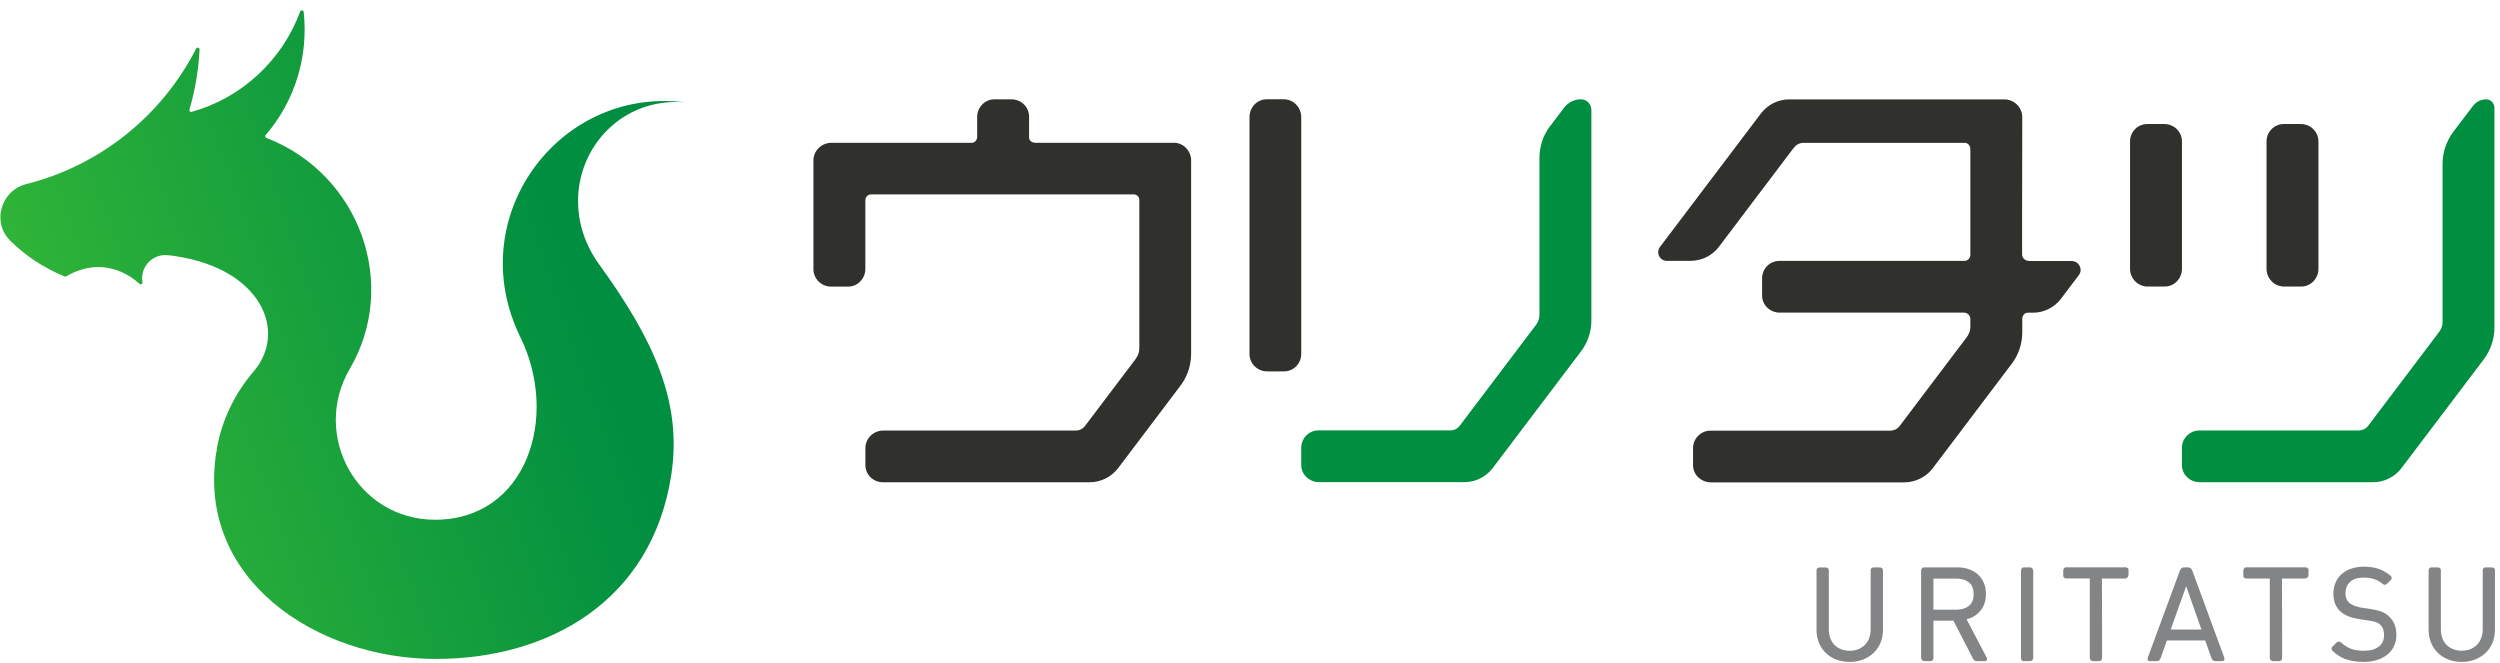 <svg width="362" height="96" viewBox="0 0 362 96" fill="none" xmlns="http://www.w3.org/2000/svg">
<g clip-path="url(#clip0_73_3002)">
<path d="M314.318 91.153L316.559 84.888L318.765 91.153H314.318ZM354.532 95.508C355.117 95.736 355.762 95.846 356.449 95.846C357.137 95.846 357.781 95.736 358.367 95.508C358.952 95.279 359.462 94.967 359.903 94.552C360.336 94.138 360.675 93.648 360.913 93.073C361.15 92.498 361.269 91.872 361.269 91.196V82.555C361.269 82.445 361.227 82.361 361.159 82.293C361.065 82.2 360.93 82.158 360.811 82.158H359.894C359.784 82.158 359.682 82.2 359.614 82.267C359.58 82.301 359.546 82.344 359.53 82.394C359.513 82.445 359.496 82.496 359.496 82.546V91.077C359.496 91.568 359.419 91.999 359.275 92.388C359.131 92.777 358.919 93.098 358.664 93.369C358.401 93.631 358.087 93.842 357.714 93.994C357.34 94.147 356.924 94.223 356.458 94.223C355.991 94.223 355.575 94.147 355.202 93.994C354.829 93.842 354.506 93.631 354.251 93.369C353.997 93.107 353.793 92.777 353.649 92.396C353.505 92.007 353.437 91.576 353.437 91.086V82.555C353.437 82.445 353.394 82.361 353.327 82.293C353.233 82.2 353.097 82.158 352.979 82.158H352.062C351.952 82.158 351.85 82.2 351.782 82.276C351.748 82.31 351.714 82.361 351.697 82.403C351.68 82.445 351.663 82.504 351.663 82.555V91.196C351.663 91.872 351.782 92.498 352.02 93.073C352.257 93.648 352.588 94.138 353.021 94.552C353.445 94.967 353.954 95.288 354.548 95.508H354.532ZM279.96 88.262C279.96 88.262 279.96 88.254 279.96 88.245V83.806C279.96 83.806 279.96 83.789 279.96 83.781H283.321C284.067 83.781 284.661 83.975 285.12 84.347C285.315 84.508 285.468 84.703 285.569 84.931C285.714 85.227 285.782 85.599 285.782 86.038C285.782 86.478 285.705 86.85 285.561 87.146C285.451 87.374 285.298 87.569 285.111 87.721C284.661 88.084 284.067 88.279 283.312 88.279C283.312 88.279 280.24 88.279 279.952 88.279L279.96 88.262ZM339.622 95.423C340.361 95.702 341.235 95.846 342.236 95.846C342.932 95.846 343.577 95.761 344.162 95.575C344.748 95.398 345.248 95.136 345.673 94.797C346.097 94.459 346.428 94.045 346.657 93.555C346.886 93.064 346.996 92.515 346.996 91.914C346.996 91.314 346.886 90.748 346.665 90.266C346.47 89.843 346.182 89.471 345.825 89.167C345.681 89.031 345.528 88.921 345.359 88.82C345.197 88.719 345.011 88.634 344.824 88.558C344.629 88.482 344.4 88.414 344.154 88.355C343.908 88.296 343.628 88.245 343.314 88.194C343.314 88.194 341.871 87.975 341.863 87.975C341.523 87.915 341.209 87.822 340.904 87.704C340.598 87.586 340.352 87.442 340.165 87.29C340.013 87.154 339.885 86.994 339.801 86.799C339.69 86.554 339.631 86.258 339.631 85.903C339.631 85.531 339.699 85.201 339.818 84.922C339.928 84.669 340.089 84.449 340.293 84.254C340.734 83.849 341.37 83.637 342.236 83.637C342.932 83.637 343.492 83.73 343.942 83.908C344.332 84.068 344.705 84.297 345.062 84.593C345.138 84.652 345.223 84.677 345.308 84.677C345.477 84.677 345.613 84.559 345.698 84.474L346.224 83.95C346.267 83.908 346.301 83.857 346.309 83.798C346.326 83.73 346.318 83.663 346.309 83.603C346.284 83.502 346.216 83.417 346.139 83.358C345.622 82.936 345.087 82.614 344.536 82.411C343.899 82.174 343.152 82.056 342.295 82.056C341.616 82.056 341.014 82.149 340.471 82.335C339.928 82.521 339.461 82.783 339.079 83.121C338.689 83.46 338.392 83.874 338.188 84.364C337.976 84.855 337.874 85.387 337.874 85.971C337.874 86.554 337.976 87.087 338.18 87.552C338.358 87.949 338.613 88.287 338.935 88.575C339.538 89.099 340.386 89.446 341.464 89.623L343.008 89.86C343.492 89.936 343.831 90.012 344.043 90.08C344.247 90.156 344.451 90.274 344.646 90.443C344.833 90.604 344.977 90.815 345.07 91.077C345.163 91.34 345.214 91.635 345.214 91.965C345.214 92.354 345.138 92.684 345.002 92.971C344.875 93.225 344.688 93.445 344.451 93.631C343.933 94.028 343.212 94.231 342.27 94.231C341.54 94.231 340.912 94.13 340.378 93.927C339.911 93.749 339.453 93.453 338.986 93.031C338.893 92.946 338.765 92.895 338.647 92.904C338.536 92.904 338.426 92.946 338.341 93.031L337.713 93.656C337.671 93.698 337.637 93.758 337.62 93.817C337.603 93.893 337.611 93.96 337.62 94.02C337.654 94.13 337.722 94.223 337.798 94.29C338.367 94.806 338.969 95.195 339.614 95.44L339.622 95.423ZM328.956 95.694C329.007 95.719 329.075 95.728 329.134 95.728H330.051C330.11 95.728 330.169 95.711 330.22 95.685C330.28 95.651 330.331 95.609 330.365 95.558C330.424 95.466 330.45 95.356 330.45 95.254C330.45 95.254 330.45 83.798 330.424 83.772H333.759C333.903 83.772 334.03 83.713 334.124 83.62C334.217 83.527 334.276 83.4 334.276 83.257V82.53C334.276 82.428 334.234 82.335 334.166 82.267C334.09 82.191 333.98 82.149 333.878 82.149H325.231C325.129 82.149 325.036 82.191 324.976 82.259C324.866 82.369 324.832 82.546 324.832 82.673V83.4C324.832 83.468 324.849 83.527 324.883 83.578C324.925 83.646 324.993 83.688 325.044 83.713C325.146 83.756 325.256 83.772 325.35 83.772H328.668V95.254C328.668 95.381 328.71 95.491 328.795 95.584C328.837 95.626 328.888 95.668 328.948 95.694H328.956ZM311.06 95.651C311.102 95.702 311.17 95.728 311.238 95.728C311.238 95.728 311.255 95.728 311.264 95.728H312.341C312.452 95.728 312.545 95.694 312.621 95.635C312.723 95.558 312.8 95.457 312.842 95.339L313.767 92.743C313.767 92.743 313.767 92.743 313.767 92.735C314.352 92.735 318.765 92.735 319.308 92.735L320.233 95.33C320.275 95.449 320.352 95.558 320.454 95.635C320.53 95.685 320.623 95.728 320.734 95.728H321.811C321.879 95.728 321.947 95.711 321.998 95.66C322.066 95.601 322.091 95.525 322.1 95.466C322.117 95.364 322.091 95.254 322.057 95.169L317.433 82.597C317.382 82.462 317.297 82.344 317.178 82.259C317.085 82.2 316.974 82.158 316.856 82.158H316.228C316.109 82.158 316.007 82.2 315.914 82.259C315.795 82.344 315.71 82.47 315.659 82.597L311.018 95.169C310.992 95.246 310.967 95.356 310.975 95.457C310.975 95.516 311.001 95.592 311.06 95.66V95.651ZM302.888 95.694C302.939 95.719 303.007 95.728 303.067 95.728H303.983C304.042 95.728 304.102 95.711 304.153 95.685C304.212 95.651 304.263 95.609 304.297 95.558C304.356 95.466 304.382 95.356 304.382 95.254C304.382 95.254 304.382 83.798 304.356 83.772H307.691C307.835 83.772 307.963 83.713 308.056 83.62C308.107 83.57 308.141 83.519 308.166 83.451C308.192 83.384 308.209 83.324 308.209 83.257V82.53C308.209 82.428 308.166 82.335 308.099 82.267C308.022 82.191 307.912 82.149 307.81 82.149H299.163C299.095 82.149 299.036 82.166 298.977 82.2C298.909 82.242 298.866 82.293 298.832 82.352C298.773 82.454 298.756 82.572 298.756 82.665V83.392C298.756 83.485 298.79 83.57 298.858 83.629C298.977 83.747 299.163 83.764 299.282 83.764H302.6V95.246C302.6 95.373 302.642 95.482 302.727 95.575C302.77 95.618 302.821 95.66 302.88 95.685L302.888 95.694ZM292.782 95.626C292.85 95.694 292.935 95.736 293.037 95.736H293.953C294.08 95.736 294.182 95.685 294.259 95.609C294.352 95.516 294.411 95.373 294.411 95.237V82.665C294.411 82.53 294.36 82.386 294.259 82.284C294.182 82.208 294.08 82.158 293.953 82.158H293.037C292.935 82.158 292.842 82.2 292.782 82.267C292.672 82.377 292.638 82.538 292.638 82.656V95.229C292.638 95.356 292.672 95.516 292.782 95.626ZM278.458 95.685C278.518 95.711 278.577 95.728 278.645 95.728H279.562C279.621 95.728 279.672 95.719 279.723 95.694C279.774 95.668 279.825 95.635 279.859 95.592C279.926 95.516 279.96 95.406 279.96 95.305V89.868H282.829C282.829 89.868 282.846 89.868 282.854 89.868L285.697 95.389C285.756 95.499 285.832 95.592 285.943 95.651C286.036 95.702 286.138 95.736 286.248 95.736H287.428C287.487 95.736 287.555 95.719 287.606 95.677C287.665 95.635 287.699 95.567 287.708 95.516C287.733 95.415 287.716 95.305 287.674 95.22L284.763 89.682C285.552 89.48 286.206 89.082 286.715 88.499C287.283 87.848 287.563 87.011 287.563 86.013C287.563 85.421 287.462 84.888 287.258 84.407C287.054 83.925 286.774 83.519 286.401 83.181C286.036 82.851 285.595 82.597 285.094 82.42C284.585 82.242 284.042 82.158 283.448 82.158H278.577C278.509 82.158 278.45 82.174 278.399 82.208C278.331 82.242 278.289 82.301 278.255 82.352C278.195 82.445 278.178 82.563 278.178 82.656V95.229C278.178 95.347 278.221 95.474 278.297 95.567C278.34 95.618 278.391 95.66 278.45 95.694L278.458 95.685ZM265.917 95.508C266.502 95.736 267.147 95.846 267.835 95.846C268.522 95.846 269.167 95.736 269.752 95.508C270.338 95.279 270.847 94.967 271.288 94.552C271.721 94.138 272.06 93.648 272.298 93.073C272.536 92.498 272.654 91.872 272.654 91.196V82.555C272.654 82.496 272.637 82.437 272.612 82.386C272.578 82.327 272.536 82.284 272.493 82.251C272.408 82.191 272.298 82.158 272.196 82.158H271.28C271.169 82.158 271.068 82.2 270.991 82.276C270.915 82.352 270.872 82.445 270.872 82.555V91.086C270.872 91.576 270.796 92.007 270.652 92.396C270.508 92.785 270.295 93.107 270.041 93.377C269.778 93.639 269.464 93.851 269.09 94.003C268.717 94.155 268.301 94.231 267.835 94.231C267.368 94.231 266.952 94.155 266.579 94.003C266.205 93.851 265.883 93.639 265.628 93.377C265.374 93.115 265.17 92.785 265.026 92.405C264.882 92.016 264.814 91.585 264.814 91.094V82.563C264.814 82.454 264.771 82.369 264.703 82.301C264.61 82.208 264.474 82.166 264.355 82.166H263.439C263.329 82.166 263.227 82.208 263.151 82.284C263.074 82.361 263.032 82.454 263.032 82.563V91.204C263.032 91.881 263.151 92.506 263.388 93.081C263.626 93.656 263.957 94.147 264.389 94.561C264.814 94.975 265.323 95.296 265.917 95.516V95.508Z" fill="#828485"/>
<path d="M359.997 14.384C359.234 14.384 358.521 14.756 358.063 15.365L356.085 17.969L355.254 19.068C354.236 20.421 353.684 22.069 353.684 23.76V46.622C353.684 47.155 353.489 47.67 353.166 48.093L342.907 61.663C342.585 62.094 342.059 62.331 341.516 62.331H318.486C317.077 62.331 315.94 63.464 315.94 64.868V67.345C315.94 68.74 317.12 69.822 318.52 69.822H343.637C345.249 69.822 346.768 69.061 347.736 67.776L353.684 59.922L358.317 53.792L359.624 52.067C360.634 50.731 361.194 49.099 361.194 47.425V15.635C361.194 14.959 360.676 14.384 359.997 14.384Z" fill="#008E41"/>
<path d="M335.711 20.48C335.711 19.085 334.565 17.96 333.165 17.96H330.679C329.296 17.96 328.193 19.102 328.193 20.48V38.911C328.193 40.323 329.321 41.49 330.738 41.49H333.225C334.625 41.49 335.711 40.306 335.711 38.911V20.48Z" fill="#30302D"/>
<path d="M315.948 20.48C315.948 19.085 314.803 17.96 313.403 17.96H310.916C309.533 17.96 308.43 19.102 308.43 20.48V38.911C308.43 40.323 309.559 41.49 310.976 41.49H313.462C314.862 41.49 315.948 40.306 315.948 38.911V20.48Z" fill="#30302D"/>
<path d="M293.726 37.761C293.217 37.761 292.809 37.347 292.801 36.848C292.775 34.726 292.818 29.442 292.826 16.98C292.826 15.542 291.655 14.392 290.213 14.392H259.054C257.433 14.392 255.914 15.187 254.938 16.481L253.81 17.977L250.865 21.875L240.368 35.749C239.741 36.578 240.318 37.77 241.353 37.77H244.781C246.402 37.77 247.938 37.017 248.905 35.732L254.624 28.157L255.142 27.48L259.376 21.875L259.749 21.393C260.08 20.962 260.581 20.683 261.124 20.683H284.502C284.977 20.683 285.308 21.122 285.308 21.604V36.908C285.308 37.389 284.918 37.778 284.434 37.778H257.645C256.253 37.778 255.15 38.928 255.15 40.315V42.792C255.15 44.187 256.321 45.269 257.721 45.269H284.392C284.892 45.269 285.308 45.675 285.308 46.174V47.332C285.308 47.873 285.113 48.389 284.782 48.829L275.066 61.689C274.743 62.111 274.243 62.356 273.708 62.356H247.691C246.291 62.356 245.154 63.489 245.154 64.893V67.37C245.154 68.774 246.351 69.847 247.759 69.847H275.711C277.34 69.847 278.884 69.095 279.86 67.801L283.976 62.365L285.308 60.598L290.433 53.817L291.299 52.684C292.3 51.365 292.826 49.75 292.826 48.102V46.174C292.826 45.709 293.149 45.278 293.615 45.278H294.379C295.983 45.278 297.493 44.508 298.452 43.232L299.733 41.532L301.015 39.841C301.66 38.996 301.023 37.795 299.963 37.795H293.726V37.761Z" fill="#30302D"/>
<path d="M224.686 17.969L224.406 18.332C223.413 19.643 222.913 21.258 222.913 22.906V45.608C222.913 46.14 222.717 46.647 222.395 47.07L211.364 61.655C211.041 62.077 210.541 62.323 210.006 62.323H190.896C189.513 62.323 188.419 63.472 188.419 64.859V67.336C188.419 68.74 189.615 69.814 191.024 69.814H212.076C213.672 69.814 215.182 69.044 216.15 67.767L226.731 53.783L228.929 50.883C229.905 49.598 230.431 48.026 230.431 46.411V15.923C230.431 15.077 229.76 14.376 228.912 14.376C227.961 14.376 227.053 14.832 226.485 15.593L224.694 17.96L224.686 17.969Z" fill="#008E41"/>
<path d="M188.42 16.963C188.42 15.551 187.299 14.376 185.882 14.376H183.405C182.004 14.376 180.927 15.568 180.927 16.963V51.247C180.927 52.642 182.064 53.775 183.464 53.775H185.942C187.325 53.775 188.42 52.625 188.42 51.247V16.963Z" fill="#30302D"/>
<path d="M172.483 23.27C172.483 21.858 171.388 20.674 169.971 20.674H149.911C149.445 20.674 149.012 20.361 149.012 19.905V16.886C149.012 15.5 147.866 14.384 146.466 14.384H143.98C142.588 14.384 141.494 15.55 141.494 16.946V19.812C141.494 20.268 141.163 20.674 140.704 20.674H120.415C118.981 20.674 117.785 21.799 117.785 23.227V38.962C117.785 40.365 118.922 41.498 120.331 41.498H122.817C124.217 41.498 125.303 40.323 125.303 38.928V28.994C125.303 28.529 125.668 28.148 126.135 28.148H164.159C164.6 28.148 164.973 28.478 164.973 28.918V50.427C164.973 50.976 164.786 51.517 164.455 51.965L157.115 61.671C156.81 62.077 156.343 62.339 155.834 62.339H127.917C126.5 62.339 125.312 63.455 125.312 64.876V67.353C125.312 68.731 126.449 69.83 127.832 69.83H157.803C159.424 69.83 160.942 69.052 161.918 67.767L166.017 62.348L170.972 55.787C171.965 54.468 172.474 52.853 172.474 51.204V23.27H172.483Z" fill="#30302D"/>
<path d="M99.057 14.83C99.057 14.83 99.072 14.8 99.057 14.8C80.791 12.61 66.881 31.573 75.349 48.824C81.035 60.4 76.238 75.257 63.012 75.257C51.717 75.257 45.028 63.014 50.66 53.392C57.79 41.202 52.142 25.224 38.574 19.967C38.407 19.898 38.354 19.694 38.468 19.558C42.778 14.542 44.67 8.065 43.971 1.724C43.941 1.451 43.561 1.413 43.469 1.663C40.885 8.694 35.032 14.163 27.75 16.201C27.553 16.254 27.37 16.073 27.431 15.876C28.252 13.072 28.746 10.171 28.898 7.171C28.913 6.89 28.526 6.792 28.396 7.05C23.357 16.898 14.364 23.997 3.822 26.649C0.127 27.581 -1.226 32.164 1.48 34.846C3.662 37.013 6.315 38.793 9.37 40.035C9.446 40.066 9.538 40.058 9.614 40.013C9.963 39.793 10.336 39.604 10.716 39.429C10.746 39.414 10.784 39.407 10.815 39.392C10.838 39.384 10.86 39.369 10.883 39.361C15.292 37.551 18.667 39.695 20.21 41.104C20.392 41.27 20.681 41.104 20.636 40.869C20.407 39.672 20.894 38.589 21.578 37.899C22.125 37.354 22.749 37.104 23.265 36.998C23.965 36.854 24.687 36.99 25.394 37.089C37.875 38.952 41.592 47.99 36.796 53.703C36.788 53.71 36.758 53.733 36.773 53.733C36.788 53.733 36.758 53.756 36.742 53.771C34.044 56.9 32.151 60.726 31.399 64.953C31.384 65.052 31.353 65.142 31.384 65.241C31.384 65.256 31.391 65.271 31.399 65.286C31.399 65.309 31.399 65.339 31.376 65.339C31.33 65.339 31.33 65.408 31.323 65.445C28.389 83.946 45.925 95.416 63.096 95.416C79.355 95.416 94.352 87.128 97.195 68.802C98.822 58.301 94.725 49.278 86.736 38.255C84.79 35.573 83.703 32.429 83.703 29.073C83.703 21.148 90.209 14.126 99.072 14.815L99.057 14.83Z" fill="url(#paint0_linear_73_3002)"/>
</g>
<defs>
<linearGradient id="paint0_linear_73_3002" x1="12.168" y1="63.794" x2="83.06" y2="39.406" gradientUnits="userSpaceOnUse">
<stop stop-color="#2FB338"/>
<stop offset="1" stop-color="#008E41"/>
</linearGradient>
<clipPath id="clip0_73_3002">
<rect width="361.748" height="95.338" fill="white" transform="translate(0 0.509)"/>
</clipPath>
</defs>
</svg>
